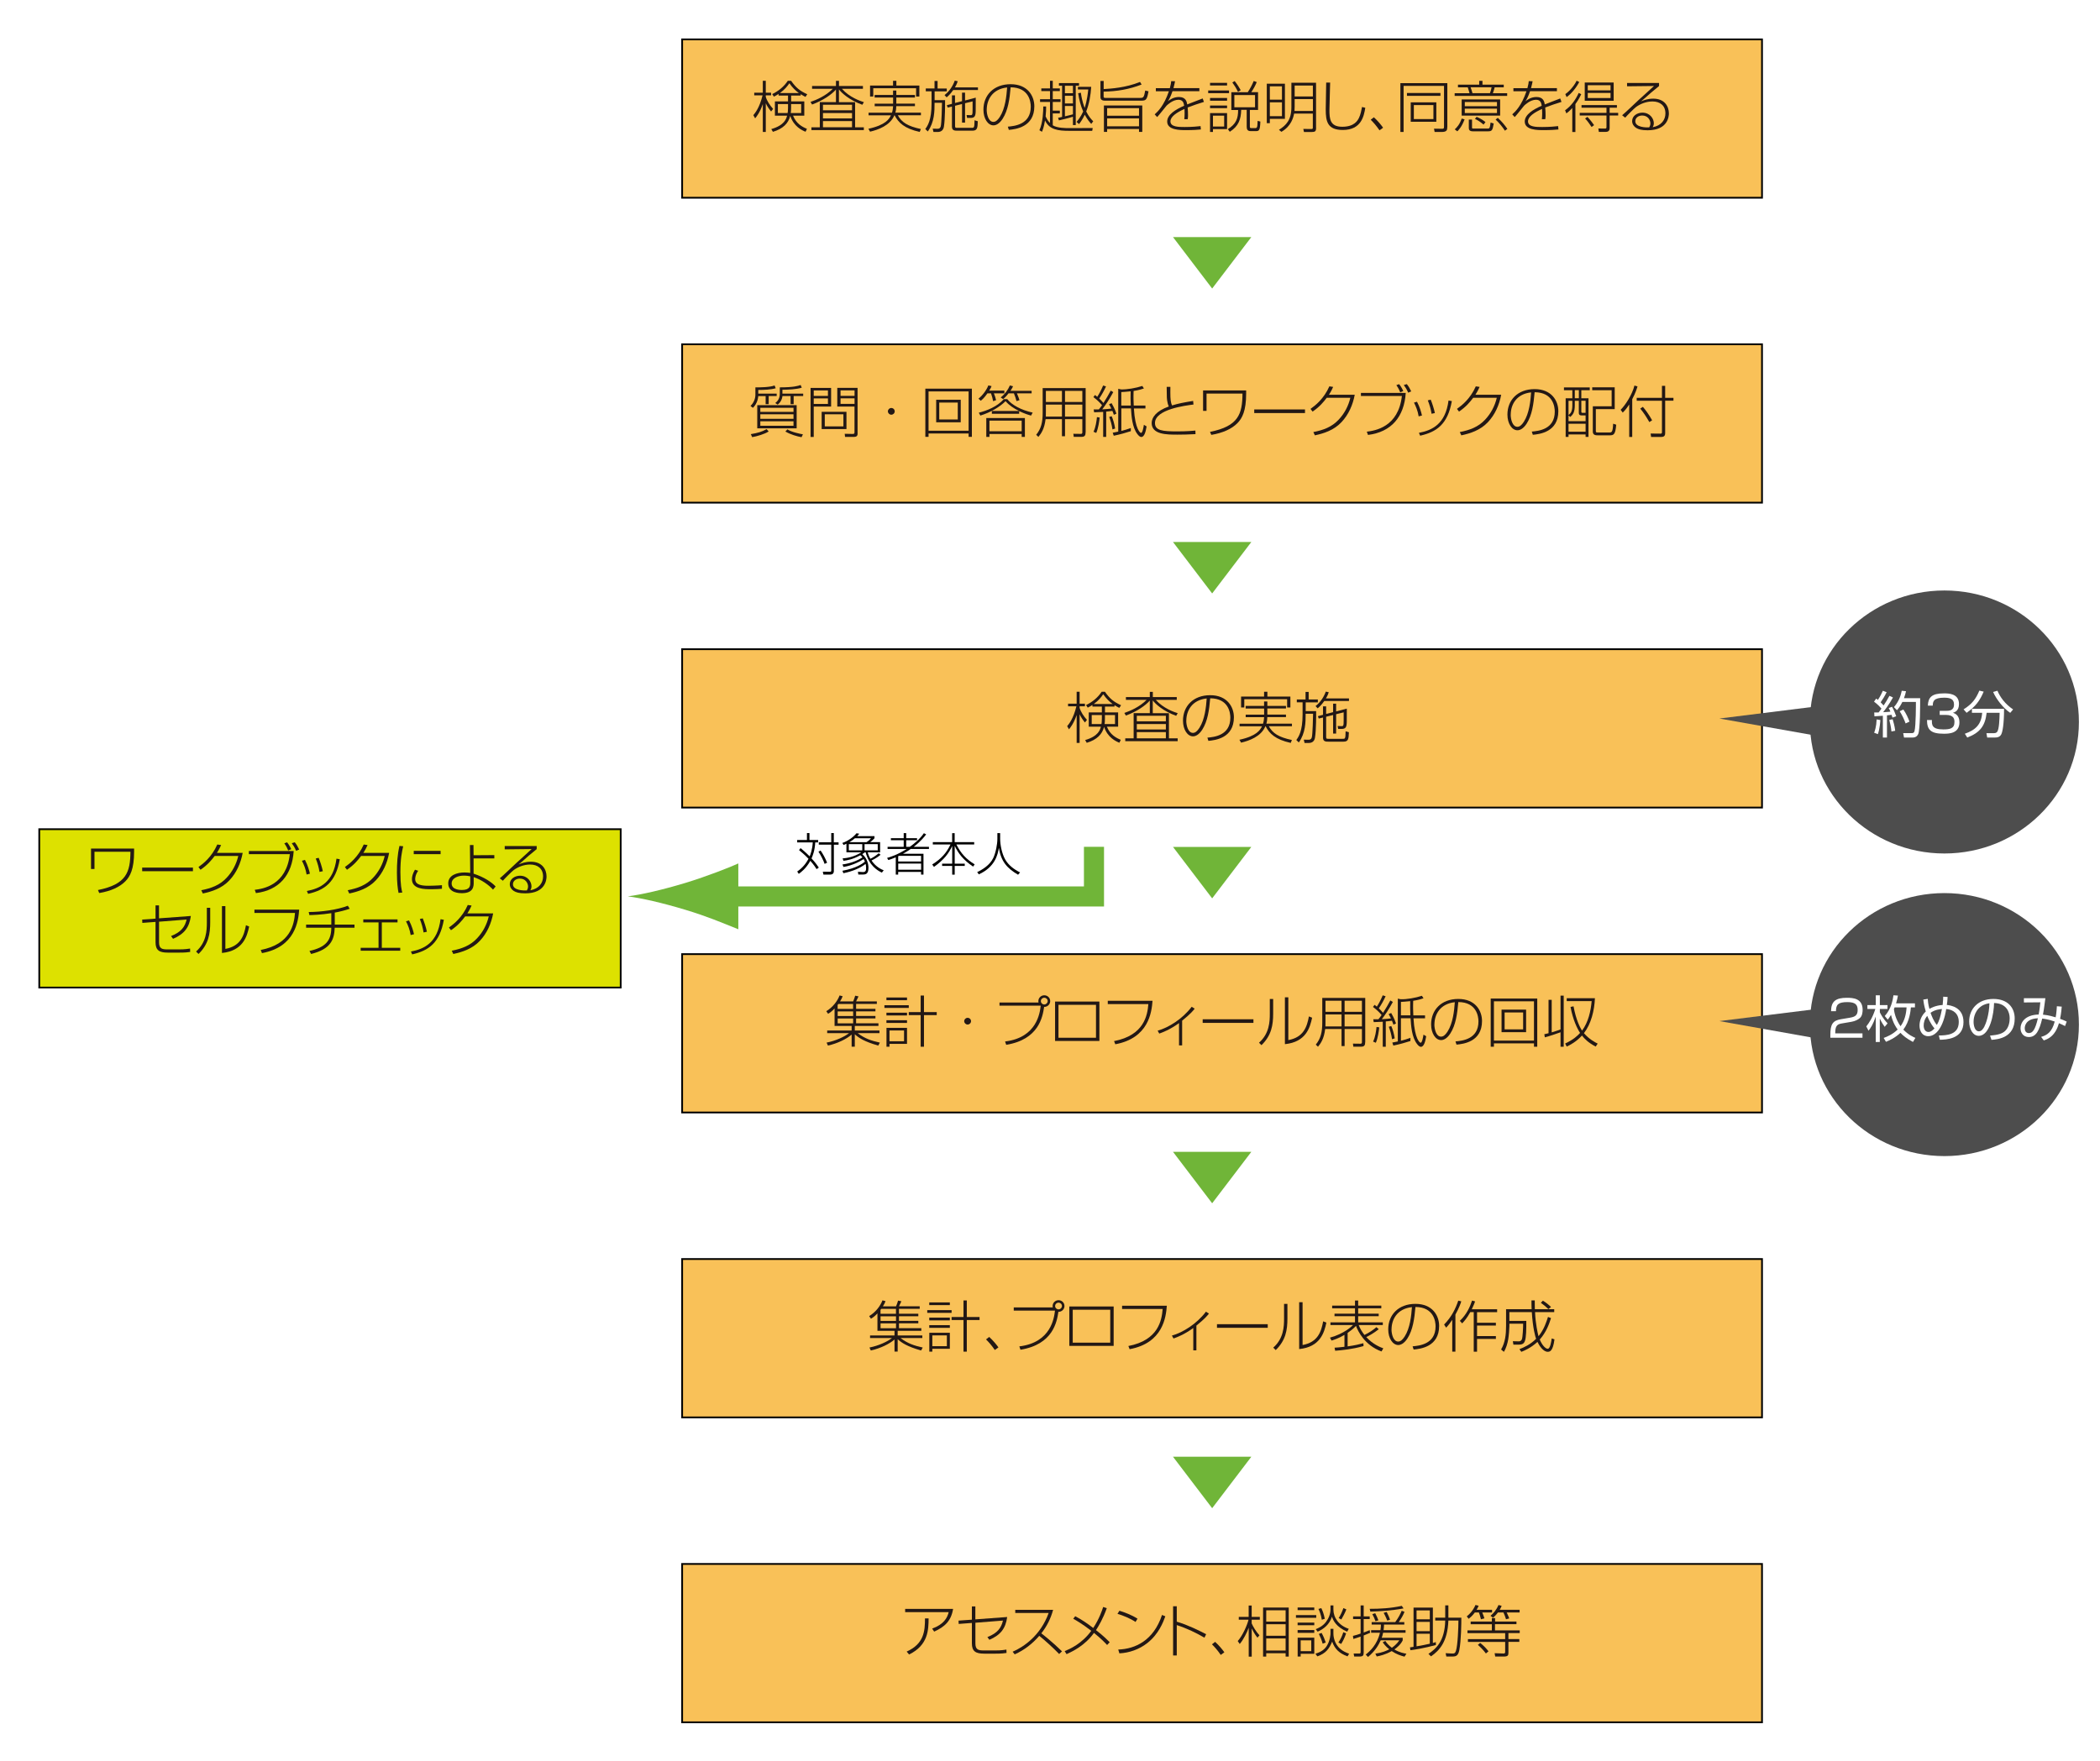 <?xml version="1.0" encoding="UTF-8"?>
<svg id="_レイヤー_1" data-name="レイヤー 1" xmlns="http://www.w3.org/2000/svg" width="147.56mm" height="123.79mm" xmlns:xlink="http://www.w3.org/1999/xlink" viewBox="0 0 418.28 350.89">
  <defs>
    <style>
      .cls-1 {
        fill: #fff;
      }

      .cls-2 {
        fill: #70b538;
      }

      .cls-3 {
        fill: #4d4d4d;
      }

      .cls-4 {
        filter: url(#drop-shadow-5);
      }

      .cls-4, .cls-5, .cls-6, .cls-7, .cls-8, .cls-9, .cls-10 {
        stroke: #000;
        stroke-width: .35px;
      }

      .cls-4, .cls-5, .cls-6, .cls-8, .cls-9, .cls-10 {
        fill: #f9c158;
      }

      .cls-5 {
        filter: url(#drop-shadow-3);
      }

      .cls-11 {
        fill: none;
        stroke: #70b538;
        stroke-width: 4px;
      }

      .cls-6 {
        filter: url(#drop-shadow-7);
      }

      .cls-7 {
        fill: #dde100;
        filter: url(#drop-shadow-4);
      }

      .cls-8 {
        filter: url(#drop-shadow-2);
      }

      .cls-12 {
        fill: #231815;
      }

      .cls-9 {
        filter: url(#drop-shadow-6);
      }

      .cls-10 {
        filter: url(#drop-shadow-1);
      }
    </style>
    <filter id="drop-shadow-1" filterUnits="userSpaceOnUse">
      <feOffset dx="1.98" dy="1.98"/>
      <feGaussianBlur result="blur" stdDeviation="1.7"/>
      <feFlood flood-color="#231815" flood-opacity=".75"/>
      <feComposite in2="blur" operator="in"/>
      <feComposite in="SourceGraphic"/>
    </filter>
    <filter id="drop-shadow-2" filterUnits="userSpaceOnUse">
      <feOffset dx="1.98" dy="1.98"/>
      <feGaussianBlur result="blur-2" stdDeviation="1.7"/>
      <feFlood flood-color="#231815" flood-opacity=".75"/>
      <feComposite in2="blur-2" operator="in"/>
      <feComposite in="SourceGraphic"/>
    </filter>
    <filter id="drop-shadow-3" filterUnits="userSpaceOnUse">
      <feOffset dx="1.98" dy="1.98"/>
      <feGaussianBlur result="blur-3" stdDeviation="1.7"/>
      <feFlood flood-color="#231815" flood-opacity=".75"/>
      <feComposite in2="blur-3" operator="in"/>
      <feComposite in="SourceGraphic"/>
    </filter>
    <filter id="drop-shadow-4" filterUnits="userSpaceOnUse">
      <feOffset dx="1.98" dy="1.98"/>
      <feGaussianBlur result="blur-4" stdDeviation="1.7"/>
      <feFlood flood-color="#231815" flood-opacity=".75"/>
      <feComposite in2="blur-4" operator="in"/>
      <feComposite in="SourceGraphic"/>
    </filter>
    <filter id="drop-shadow-5" filterUnits="userSpaceOnUse">
      <feOffset dx="1.98" dy="1.98"/>
      <feGaussianBlur result="blur-5" stdDeviation="1.7"/>
      <feFlood flood-color="#231815" flood-opacity=".75"/>
      <feComposite in2="blur-5" operator="in"/>
      <feComposite in="SourceGraphic"/>
    </filter>
    <filter id="drop-shadow-6" filterUnits="userSpaceOnUse">
      <feOffset dx="1.98" dy="1.98"/>
      <feGaussianBlur result="blur-6" stdDeviation="1.7"/>
      <feFlood flood-color="#231815" flood-opacity=".75"/>
      <feComposite in2="blur-6" operator="in"/>
      <feComposite in="SourceGraphic"/>
    </filter>
    <filter id="drop-shadow-7" filterUnits="userSpaceOnUse">
      <feOffset dx="1.98" dy="1.98"/>
      <feGaussianBlur result="blur-7" stdDeviation="1.7"/>
      <feFlood flood-color="#231815" flood-opacity=".75"/>
      <feComposite in2="blur-7" operator="in"/>
      <feComposite in="SourceGraphic"/>
    </filter>
  </defs>
  <rect class="cls-10" x="133.89" y="5.86" width="215.09" height="31.55"/>
  <g>
    <path class="cls-12" d="m153.59,22.21c-.4-.49-.75-.98-1.06-1.64v5.71h-.59v-5.56c-.6,1.72-1.25,2.51-1.53,2.85l-.36-.63c.34-.41,1.23-1.46,1.84-3.95h-1.66v-.53h1.71v-2.37h.59v2.37h1.06v.53h-1.06v.3c.24.82.8,1.67,1.46,2.4l-.4.52Zm6.85,4.03c-.73-.3-2.32-1.03-3.04-3.16-.36,1.46-1.4,2.56-3.45,3.18l-.32-.55c2.66-.76,3-2.1,3.14-2.67h-2.42v-2.84h2.61v-1.16h-1.88v-.33c-.38.26-.68.41-.93.54l-.34-.51c1.26-.6,2.35-1.5,3.11-2.65h.65c.97,1.36,1.71,2,3.22,2.68l-.35.53c-.22-.11-.48-.24-.96-.54v.28h-1.9v1.16h2.62v2.84h-2.24c.64,1.6,1.83,2.24,2.77,2.62l-.27.57Zm-3.48-5.51h-2.02v1.79h1.94c.03-.17.08-.51.08-1.06v-.73Zm2.15-2.2c-.66-.49-1.23-1.02-1.88-1.95-.41.61-.92,1.25-1.88,1.95h3.76Zm-1.54,2.88c0,.59-.03.89-.07,1.11h2.08v-1.79h-2.01v.68Z"/>
    <path class="cls-12" d="m170.32,20.34v5.02h1.74v.56h-10.44v-.56h1.67v-5.02h3.22v-2.51c-.84.98-2.56,2.18-4.76,2.99l-.31-.52c1.14-.4,2.98-1.15,4.44-2.61h-4.13v-.56h4.76v-1.03h.6v1.03h4.77v.56h-4.18c1.51,1.7,3.6,2.41,4.37,2.66l-.31.52c-2.63-.95-4.15-2.38-4.66-3.07v2.55h3.2Zm-.61.52h-5.79v1.11h5.79v-1.11Zm0,1.65h-5.79v1.08h5.79v-1.08Zm0,1.61h-5.79v1.23h5.79v-1.23Z"/>
    <path class="cls-12" d="m174.21,19.42v-.51h3.67v-.88h.65v.88h3.71v.51h-3.71v1.22h3.71v.5h-3.72c-.01.37-.02.72-.18,1.3h5.09v.52h-4.6c.76,1.41,1.97,2.18,4.59,2.74l-.23.58c-3.06-.68-4.23-1.84-5-3.31h-.05c-.86,2.06-3.26,2.89-4.84,3.26l-.33-.58c3.47-.75,4.16-1.98,4.49-2.68h-4.46v-.52h4.67c.15-.49.19-.9.22-1.3h-3.67v-.5h3.67v-1.22h-3.67Zm4.33-3.33v.95h4.58v2.18h-.65v-1.65h-8.53v1.65h-.64v-2.18h4.58v-.95h.66Z"/>
    <path class="cls-12" d="m186.14,17.63v-1.51h.61v1.51h1.83v.57h-2.42v1.75h2.08c0,.43.03,3.8-.24,5.33-.13.67-.56,1.01-1.24,1.01h-.83l-.15-.66.9.02c.38.01.57-.1.69-.45.17-.49.26-4.2.26-4.73h-1.48c0,1.7-.02,3.84-1.35,5.72l-.5-.49c.44-.61,1.25-1.7,1.25-5.11v-2.4h-1.15v-.57h1.73Zm1.99,1.31c1-.77,1.68-1.87,2.04-2.88l.59.12c-.11.34-.19.6-.56,1.23h4.59v.52h-4.92c-.63.9-1.12,1.29-1.32,1.46l-.42-.46Zm3.49,1.22v-1.7h.6v1.55l2.13-.56c0,.45,0,2.3-.01,2.68-.02,1.05-.24,1.36-1.04,1.36h-.68l-.1-.58.76.03c.4.02.44-.1.44-1.21v-1.54l-1.5.37v3.86h-.6v-3.7l-1.39.34v3.97c0,.42.07.43.41.43h2.87c.3,0,.44,0,.5-.23.07-.23.07-.33.1-1.27l.65.19c-.05,1.31-.07,1.88-1.08,1.88h-2.95c-.56,0-1.12,0-1.12-.81v-4l-.85.2-.17-.47,1.02-.27v-1.69h.61v1.52l1.39-.36Z"/>
    <path class="cls-12" d="m200.73,25.23c1.34-.12,4.58-.42,4.58-3.98,0-.93-.32-3.84-4.01-3.86-.2,2.38-.51,4.57-1.59,6.26-.71,1.1-1.42,1.32-1.83,1.32-1.1,0-2-1.32-2-3.13,0-2.86,2.02-5.07,5.42-5.07s4.72,2.36,4.72,4.39c0,4.17-3.72,4.58-5.08,4.71l-.2-.65Zm-4.2-3.38c0,.92.35,2.43,1.33,2.43.43,0,.84-.3,1.29-1,1.07-1.67,1.33-4.13,1.45-5.86-2.96.32-4.06,2.47-4.06,4.44Z"/>
    <path class="cls-12" d="m217.65,25.49l-.1.57h-4.54c-2.23,0-3.98-.2-4.86-2.06-.24,1.4-.49,1.96-.61,2.25l-.51-.31c.71-1.5.77-3.92.77-4.73h.57c0,.53-.01,1.15-.1,1.98.32.71.67,1.12.87,1.31v-4.19h-1.98v-.55h1.98v-1.62h-1.73v-.53h1.73v-1.52h.55v1.52h1.41v.53h-1.41v1.62h1.55v.55h-1.55v1.73h1.41v.55h-1.41v2.37c.91.57,2.66.56,3.27.56l4.71-.02Zm-6.9-2.04c.24-.03.42-.07.8-.16v-6.22h-.63v-.52h4v.52h-.65v7.84h-.56v-1.66c-.86.28-2.21.59-2.79.73l-.17-.54Zm2.96-6.37h-1.6v1.49h1.6v-1.49Zm0,2h-1.6v1.53h1.6v-1.53Zm-1.6,4.09c.81-.19,1.35-.32,1.6-.4v-1.66h-1.6v2.06Zm5.24,1.5c-.28-.31-.71-.76-1.29-1.82-.41.86-.79,1.43-1.14,1.87l-.49-.44c.3-.36.82-.98,1.32-2.07-.5-1.12-.82-2.41-1-3.64l.54-.1c.09.65.25,1.67.75,3.03.09-.28.49-1.44.72-3.68h-2.06v-.53h2.65c-.11,1.68-.39,3.35-1,4.92.53,1.06,1.09,1.64,1.4,1.95l-.4.53Z"/>
    <path class="cls-12" d="m227.38,16.84c-2.47.95-4.89,1.37-7.56,1.41v.96c0,.19.03.29.33.29h6.84c.74,0,.85,0,1.12-1.47l.65.16c-.3,1.69-.51,1.86-1.42,1.86h-7.3c-.84,0-.85-.53-.85-.78v-3.15h.64v1.62c1.5-.09,4.37-.26,7.24-1.42l.32.52Zm.14,4.17v5.26h-.65v-.57h-6.35v.57h-.64v-5.26h7.64Zm-.65.54h-6.35v1.5h6.35v-1.5Zm0,2.04h-6.35v1.57h6.35v-1.57Z"/>
    <path class="cls-12" d="m234.05,16.17c-.07.36-.13.67-.32,1.38h5.16v.62h-5.35c-.44,1.29-.76,1.76-.93,2,.35-.27,1.1-.85,2.21-.85,1.41,0,1.57.98,1.65,1.48,1.75-.68,1.95-.76,3.08-1.19l.25.69c-1.09.34-2.24.71-3.24,1.11.05.49.07,1.15.07,1.57,0,.16,0,.44-.06.76h-.68c.03-.33.06-.58.06-1.13,0-.08,0-.49-.02-.91-1.48.66-2.8,1.5-2.8,2.47,0,1.13,1.63,1.13,2.82,1.13,1.58,0,2.66-.12,3.18-.18l.06.67c-.6.06-1.53.13-2.94.13-1.23,0-3.77,0-3.77-1.71,0-1.39,1.7-2.42,3.38-3.15-.09-.51-.21-1.19-1.14-1.19-1.16,0-2.23,1.05-2.37,1.18-.15.17-1.54,1.94-1.87,2.27l-.49-.54c.6-.54,1.83-1.67,2.83-4.6h-2.6v-.62h2.79c.19-.7.24-1.07.27-1.4l.76.02Z"/>
    <path class="cls-12" d="m244.8,18.02v.53h-4.15v-.53h4.15Zm-.39-1.52v.53h-3.39v-.53h3.39Zm0,3.01v.55h-3.39v-.55h3.39Zm0,1.51v.53h-3.39v-.53h3.39Zm0,1.51v3.19h-2.81v.56h-.58v-3.75h3.39Zm-.58.51h-2.23v2.16h2.23v-2.16Zm3.39-1.13c-.05,1.81-.47,3.19-2.27,4.34l-.38-.52c1.65-1.06,2.04-2.11,2.04-3.82h-1.35v-3.54h3.27c.51-.77.83-1.4,1.19-2.24l.6.22c-.31.75-.63,1.33-1.09,2.01h1.35v3.54h-1.63v3.31c0,.31.07.31.43.31h.52c.47,0,.56,0,.59-1.44l.55.13c-.06,1.78-.25,1.91-.91,1.91h-1.01c-.71,0-.8-.42-.8-.95v-3.29h-1.12Zm-1.29-5.76c.56.71.91,1.31,1.2,1.81l-.55.33c-.4-.82-.75-1.36-1.12-1.86l.47-.29Zm4.05,2.78h-4.12v2.44h4.12v-2.44Z"/>
    <path class="cls-12" d="m255.92,23.68h-2.99v.85h-.61v-7.86h3.61v7.02Zm-.58-6.48h-2.41v2.65h2.41v-2.65Zm0,3.19h-2.41v2.75h2.41v-2.75Zm6.8,5.02c0,.75-.16.89-.96.89h-1.45l-.14-.62,1.57.02c.12,0,.33,0,.33-.21v-2.86h-3.73c-.14.72-.54,2.48-2.53,3.63l-.49-.4c1.47-.93,2.48-1.97,2.48-4.55v-4.83h4.91v8.93Zm-.64-5.67h-3.63v1.49c0,.32,0,.33-.03.87h3.67v-2.36Zm0-2.7h-3.63v2.17h3.63v-2.17Z"/>
    <path class="cls-12" d="m264.94,16.44c-.01.86-.14,4.68-.14,5.46,0,1.74.09,3.35,2.55,3.35s3.08-1.29,3.32-1.75c.33-.63.52-1.68.62-2.19l.65.16c-.27,1.6-.75,4.42-4.48,4.42-3.06,0-3.4-1.69-3.4-4.1,0-.85.08-4.58.09-5.34h.8Z"/>
    <path class="cls-12" d="m274.77,25.96c-.67-.97-1.14-1.49-1.75-2.11l.63-.49c.76.69,1.43,1.5,1.84,2.08l-.72.52Z"/>
    <path class="cls-12" d="m288.27,25.31c0,.6-.09.98-1.13.98h-1.39l-.12-.66,1.53.02c.34,0,.46.01.46-.43v-8.12h-8.05v9.19h-.64v-9.73h9.35v8.75Zm-1.36-6.79v.57h-6.67v-.57h6.67Zm-.82,1.86v3.88h-5.1v-3.88h5.1Zm-.58.55h-3.9v2.79h3.9v-2.79Z"/>
    <path class="cls-12" d="m300.19,19.1h-10.45v-.53h2.96c-.05-.18-.13-.52-.35-1.18h-1.95v-.53h4.23v-.76h.65v.76h4.24v.53h-1.81c-.1.42-.21.73-.36,1.18h2.85v.53Zm-10.43,6.67c.46-.42.99-1.01,1.38-2.15l.58.15c-.56,1.49-1.17,2.12-1.45,2.39l-.51-.39Zm9.04-2.74h-7.66v-3.23h7.66v3.23Zm-.63-2.71h-6.41v.83h6.41v-.83Zm0,1.33h-6.41v.86h6.41v-.86Zm-4.97,2.17v1.51c0,.22,0,.28.26.28h2.83c.36,0,.46,0,.61-1.2l.62.19c-.23,1.3-.3,1.56-1.14,1.56h-3.02c-.8,0-.8-.47-.8-.75v-1.59h.63Zm3.57-5.26c.16-.43.24-.75.33-1.18h-4.19c.15.38.23.65.38,1.18h3.48Zm-1.27,6.26c-.77-.66-1.32-.95-1.72-1.13l.34-.42c.93.41,1.43.78,1.76,1.05l-.39.51Zm4.26,1.22c-.59-.88-1.12-1.52-1.86-2.22l.43-.35c.83.76,1.38,1.45,1.91,2.2l-.49.37Z"/>
    <path class="cls-12" d="m305.27,16.17c-.07.36-.12.67-.32,1.38h5.16v.62h-5.35c-.44,1.29-.76,1.76-.93,2,.35-.27,1.1-.85,2.21-.85,1.41,0,1.57.98,1.65,1.48,1.75-.68,1.95-.76,3.08-1.19l.25.69c-1.09.34-2.24.71-3.24,1.11.05.49.07,1.15.07,1.57,0,.16,0,.44-.06.76h-.68c.03-.33.06-.58.06-1.13,0-.08,0-.49-.02-.91-1.48.66-2.8,1.5-2.8,2.47,0,1.13,1.63,1.13,2.82,1.13,1.58,0,2.66-.12,3.18-.18l.06.67c-.6.06-1.53.13-2.94.13-1.23,0-3.77,0-3.77-1.71,0-1.39,1.7-2.42,3.38-3.15-.09-.51-.21-1.19-1.14-1.19-1.16,0-2.23,1.05-2.37,1.18-.15.17-1.54,1.94-1.87,2.27l-.49-.54c.6-.54,1.83-1.67,2.83-4.6h-2.6v-.62h2.79c.19-.7.24-1.07.27-1.4l.76.02Z"/>
    <path class="cls-12" d="m311.74,21.96c1.23-.87,2.09-2.1,2.71-3.45l.5.26c-.47.99-.87,1.56-1.16,1.96v5.57h-.62v-4.79c-.61.67-.96.91-1.18,1.08l-.25-.62Zm2.82-5.63c-.64,1.19-1.55,2.32-2.52,3.01l-.26-.6c1.07-.73,1.97-2.01,2.25-2.67l.52.26Zm7.48,5.12h-1.43v1.03h1.7v.52h-1.7v2.45c0,.28-.02.82-.76.82h-1.39l-.1-.68,1.31.02c.19,0,.31-.02.31-.3v-2.31h-5.33v-.52h5.33v-1.03h-4.97v-.52h7.05v.52Zm-.63-1.38h-5.76v-3.63h5.76v3.63Zm-5.23,3.21c.66.68,1.17,1.42,1.33,1.65l-.5.36c-.3-.46-.89-1.3-1.29-1.68l.46-.32Zm4.61-6.31h-4.54v1.03h4.54v-1.03Zm0,1.54h-4.54v1.02h4.54v-1.02Z"/>
    <path class="cls-12" d="m330.45,16.54v.6c-.35.29-1.1.89-1.55,1.28-1.42,1.26-1.58,1.4-2.04,1.77.59-.24,1.34-.54,2.45-.54,2.21,0,3.1,1.51,3.1,2.94,0,.53-.14,3.36-4.23,3.36-1.25,0-1.82-.19-2.29-.47-.43-.27-.8-.75-.8-1.36,0-1.07,1.04-1.68,2.04-1.68,1.53,0,2.28,1.21,2.28,2.1,0,.36-.1.57-.22.8,1.74-.32,2.53-1.49,2.53-2.75,0-1.58-1.09-2.38-2.58-2.38-1.27,0-2.5.52-3.29,1.12-.38.29-1.71,1.61-2.14,2.11l-.61-.48c.55-.44,2.81-2.6,3.28-3.04.48-.44,2.64-2.38,3.06-2.79l-5.36.06v-.66h6.39Zm-1.72,8.05c0-.69-.52-1.58-1.63-1.58-.75,0-1.38.45-1.38,1.13,0,1.23,2.12,1.27,2.77,1.23.11-.2.24-.41.24-.79Z"/>
  </g>
  <path class="cls-2" d="m233.63,47.23h15.61l-7.8,10.25-7.8-10.25Z"/>
  <rect class="cls-8" x="133.89" y="66.61" width="215.09" height="31.55"/>
  <g>
    <path class="cls-12" d="m152.5,80.53v-1.62h-1.47c-.05.85-.47,1.79-1.07,2.34l-.48-.38c.54-.49.98-1.33.98-2.23v-1.47c1.01.01,2.91-.02,3.82-.38l.23.56c-.98.28-2.4.34-3.48.34v.73h3.67v.48h-1.59v1.62h-.6Zm-2.95,5.96c1.38-.24,2.12-.43,3.15-1l.4.47c-.82.53-2.31.96-3.28,1.13l-.27-.6Zm9.13-1.15h-7.85v-4.62h7.85v4.62Zm-.63-4.1h-6.61v.82h6.61v-.82Zm0,1.3h-6.61v.9h6.61v-.9Zm0,1.39h-6.61v.89h6.61v-.89Zm-2.2-5.51h4.13v.48h-1.9v1.62h-.61v-1.62h-1.62c-.08.71-.46,1.35-.96,1.71l-.47-.32c.32-.26.9-.75.9-1.85v-1.27c2.83,0,3.64-.29,4.15-.47l.23.53c-.97.34-2.8.41-3.86.42v.76Zm.98,7.11c.74.53,2.55.91,3.1,1l-.28.57c-.92-.17-2.13-.51-3.22-1.13l.41-.43Z"/>
    <path class="cls-12" d="m165.54,77.28v3.72h-3.46v6.05h-.63v-9.77h4.09Zm-.63.5h-2.83v1.1h2.83v-1.1Zm0,1.59h-2.83v1.1h2.83v-1.1Zm3.69,6.11h-4.94v-3.44h4.94v3.44Zm-.61-2.94h-3.71v2.41h3.71v-2.41Zm2.83,3.71c0,.37,0,.79-.72.79h-1.78l-.07-.62,1.55.03c.39.01.4-.11.4-.39v-5.07h-3.43v-3.72h4.04v8.98Zm-.61-8.48h-2.79v1.1h2.79v-1.1Zm0,1.59h-2.79v1.1h2.79v-1.1Z"/>
    <path class="cls-12" d="m178.21,81.95c0,.37-.31.67-.68.67s-.68-.31-.68-.67.3-.67.68-.67.68.3.68.67Z"/>
    <path class="cls-12" d="m192.93,87.03v-.67h-7.98v.67h-.64v-9.6h9.27v9.6h-.65Zm-7.98-9.05v7.83h7.98v-7.83h-7.98Zm6.41,1.66v4.49h-4.89v-4.49h4.89Zm-4.28.56v3.37h3.69v-3.37h-3.69Z"/>
    <path class="cls-12" d="m200.05,77.83v.53h-2.09c.24.63.32.82.44,1.37l-.59.19c-.12-.62-.19-.86-.42-1.56h-.71c-.64.92-1.1,1.3-1.33,1.48l-.46-.42c.79-.6,1.63-1.74,1.97-2.64l.64.14c-.09.23-.19.48-.47.9h3.02Zm-5.09,4.39c1.53-.39,3.69-1.19,4.97-2.71h.69c.91,1.18,2.82,2.2,5.07,2.69l-.33.6c-.42-.12-1.18-.34-2.36-.9v.53h-5.44v-.55h5.43c-1.04-.51-1.98-1.12-2.7-1.96-1.06,1.07-2.93,2.24-5.02,2.87l-.32-.58Zm9.19,4.82h-.65v-.58h-6.42v.58h-.63v-3.76h7.69v3.76Zm-.65-3.24h-6.42v2.11h6.42v-2.11Zm1.98-5.95v.51h-2.93c.33.76.43,1.1.51,1.36l-.59.19c-.12-.52-.32-1.03-.52-1.55h-1.07c-.48.63-.77.89-1.07,1.15l-.49-.33c.84-.66,1.45-1.5,1.83-2.39l.63.16c-.08.19-.16.37-.51.91h4.21Z"/>
    <path class="cls-12" d="m216.23,86.12c0,.6-.16.91-.79.91h-1.57l-.08-.61,1.54.02c.25,0,.25-.23.25-.33v-2.6h-3.45v3.4h-.61v-3.4h-3.26c-.23,1.9-.85,2.84-1.43,3.53l-.44-.42c.98-1.21,1.29-2.47,1.29-4.37v-4.93h8.56v8.81Zm-7.91-3.99c0,.34,0,.57-.01.86h3.21v-2.38h-3.2v1.52Zm3.2-4.26h-3.2v2.21h3.2v-2.21Zm4.06,0h-3.45v2.21h3.45v-2.21Zm0,2.74h-3.45v2.38h3.45v-2.38Z"/>
    <path class="cls-12" d="m221.74,78.12c-.76,1.41-1.55,2.59-2.2,3.44.86-.06,1.13-.08,1.82-.16-.16-.33-.31-.6-.46-.87l.51-.21c.11.2.63,1.08.96,2.09l-.51.23c-.14-.4-.2-.57-.3-.78-.24.03-.55.08-1.23.14v5.04h-.6v-4.98c-1.06.06-1.41.07-1.8.08l-.09-.57c.48.01.72.01,1.02,0,.39-.47.54-.69.64-.85-.39-.46-.91-1.01-1.72-1.61l.33-.42c.25.19.33.26.44.36.41-.6.87-1.51,1.17-2.25l.58.18c-.4.86-.79,1.58-1.35,2.41.41.39.65.67.84.9.52-.8.99-1.62,1.45-2.47l.49.29Zm-3.93,7.89c.44-.92.6-2.12.68-2.91l.54.08c-.06.66-.27,2.16-.68,3.07l-.54-.23Zm3.77-.47c-.17-1.09-.36-1.69-.65-2.48l.5-.14c.27.61.56,1.57.68,2.45l-.53.18Zm6.26-8.15c-.36.12-.92.32-2.05.5-.01.21-.02.56-.02,1.06,0,.11,0,.85.05,1.85h2.33v.58h-2.3c.25,4.21,1.27,4.87,1.43,4.87.3,0,.5-1.21.56-1.62l.54.32c-.15.93-.41,2.11-1.06,2.11-.27,0-.54-.28-.75-.55-1.07-1.35-1.21-3.68-1.3-5.14h-1.92v4.48c.73-.18,1.15-.32,1.89-.58v.63c-.89.3-2.27.68-3.4.91l-.21-.6c.38-.08.59-.11,1.1-.22v-8.53l.58.12c1.15.04,2.96-.27,4.22-.69l.31.49Zm-4.5,3.4h1.89c-.06-.93-.05-1.94-.03-2.83-.97.11-1.53.13-1.86.15v2.68Z"/>
    <path class="cls-12" d="m233.12,77.07c0,.27-.01.58-.01,1.05,0,1.46.08,2.1.34,2.65,1.26-.39,2.38-.6,4.2-.9l.07.72c-1.59.2-7.67.96-7.67,3.68,0,1.52,1.51,1.67,4.44,1.67,1.88,0,3.08-.11,3.61-.16l.02.71c-1.58.08-2.64.1-3.63.1-2.08,0-5.1-.01-5.1-2.31,0-1.09.86-2.39,3.41-3.3-.36-.78-.39-1.77-.39-1.96-.01-.65-.03-1.71-.03-1.95h.74Z"/>
    <path class="cls-12" d="m248.21,77.78v.63c0,3.47-.8,4.93-1.73,5.88-1.14,1.16-2.9,1.96-5.21,2.35l-.26-.6c5.67-1.13,6.44-3.55,6.47-7.63h-7.16v3.44h-.69v-4.07h8.59Z"/>
    <path class="cls-12" d="m259.93,81.57v.72h-10.11v-.72h10.11Z"/>
    <path class="cls-12" d="m269.84,78.64c-.38,2.02-1.22,3.96-2.65,5.47-1.5,1.6-3.5,2.24-5.29,2.62l-.31-.65c1.97-.39,3.67-.99,5.05-2.48,1.15-1.22,1.94-2.73,2.32-4.35h-4.7c-.66.86-1.39,1.77-2.82,2.75l-.41-.54c.94-.67,2.65-1.99,3.75-4.49l.76.11c-.18.39-.35.79-.84,1.56h5.15Z"/>
    <path class="cls-12" d="m280,78.27c-.31,4.77-2.87,7.8-7.52,8.38l-.24-.65c1.63-.2,6.29-.9,6.99-7.11h-8.16v-.62h8.94Zm-1.1-.12c-.1-.26-.35-.82-.77-1.42l.55-.2c.47.58.74,1.18.83,1.37l-.6.26Zm1.58.07c-.28-.67-.61-1.17-.87-1.51l.6-.19c.33.41.6.86.88,1.45l-.61.26Z"/>
    <path class="cls-12" d="m282.57,82.95c-.18-1.12-.54-1.96-.93-2.74l.6-.18c.58,1.1.87,2.2.99,2.75l-.66.17Zm.05,3.28c2.65-.5,5.29-1.74,5.9-6.44l.66.12c-.83,4.65-3.05,6.15-6.31,6.89l-.25-.57Zm2.52-3.8c-.14-.88-.4-1.81-.75-2.67l.58-.14c.27.63.68,1.88.83,2.67l-.66.14Z"/>
    <path class="cls-12" d="m299.01,78.64c-.38,2.02-1.22,3.96-2.65,5.47-1.5,1.6-3.5,2.24-5.29,2.62l-.31-.65c1.97-.39,3.67-.99,5.05-2.48,1.15-1.22,1.94-2.73,2.32-4.35h-4.7c-.66.86-1.39,1.77-2.82,2.75l-.41-.54c.94-.67,2.65-1.99,3.75-4.49l.76.11c-.18.39-.35.79-.84,1.56h5.15Z"/>
    <path class="cls-12" d="m305.1,85.98c1.34-.12,4.58-.42,4.58-3.98,0-.93-.32-3.84-4.01-3.86-.21,2.38-.51,4.57-1.59,6.26-.71,1.1-1.42,1.32-1.83,1.32-1.1,0-2-1.32-2-3.13,0-2.86,2.01-5.07,5.42-5.07s4.72,2.36,4.72,4.39c0,4.17-3.72,4.58-5.08,4.71l-.21-.65Zm-4.2-3.38c0,.92.35,2.43,1.33,2.43.43,0,.84-.3,1.29-1,1.07-1.67,1.33-4.13,1.45-5.86-2.96.32-4.06,2.47-4.06,4.44Z"/>
    <path class="cls-12" d="m316.65,77.18v.56h-1.68v1.61h1.43v7.69h-.58v-.49h-3.4v.49h-.57v-7.69h1.33v-1.61h-1.67v-.56h5.14Zm-2.17,2.67h-.81v.86c0,1.37-.32,1.85-.91,2.36l-.34-.31v1.15h3.4v-1.15h-.79c-.56,0-.56-.34-.56-.57v-2.34Zm-1.3,0h-.76v2.84c.44-.36.76-.69.76-1.96v-.88Zm2.64,4.57h-3.4v1.59h3.4v-1.59Zm-1.34-6.69h-.81v1.61h.81v-1.61Zm1.34,2.11h-.85v2.12c0,.28.08.29.35.29h.5v-2.41Zm5.79,1.67h-3.75v4.34c0,.3.05.31.47.31h2.19c.5,0,.71-.01.79-1.75l.61.2c-.16,2-.51,2.12-1.35,2.12h-2.22c-.47,0-1.09,0-1.09-.75v-5.04h3.75v-3.2h-3.87v-.58h4.48v4.34Z"/>
    <path class="cls-12" d="m325.13,87.05h-.62v-6.47c-.61.96-1.07,1.4-1.29,1.62l-.42-.56c.96-.93,2.33-3.09,2.75-4.83l.61.17c-.14.46-.39,1.31-1.05,2.55v7.52Zm6.54-10.18v2.39h1.65v.57h-1.65v6.4c0,.33-.02.82-.76.82h-2.04l-.1-.68,1.95.02c.18,0,.31,0,.31-.3v-6.26h-5.03v-.57h5.03v-2.39h.65Zm-4.44,4.18c.51.6,1.17,1.47,1.84,2.68l-.55.36c-.74-1.26-1-1.67-1.81-2.69l.51-.34Z"/>
  </g>
  <path class="cls-2" d="m233.63,107.98h15.61l-7.8,10.25-7.8-10.25Z"/>
  <rect class="cls-5" x="133.89" y="127.36" width="215.09" height="31.55"/>
  <g>
    <path class="cls-12" d="m216.1,143.94c-.4-.49-.75-.98-1.06-1.64v5.71h-.59v-5.56c-.6,1.72-1.25,2.51-1.53,2.85l-.36-.63c.34-.41,1.23-1.46,1.84-3.95h-1.66v-.53h1.71v-2.37h.59v2.37h1.06v.53h-1.06v.3c.24.82.8,1.67,1.46,2.4l-.4.52Zm6.85,4.03c-.73-.3-2.32-1.03-3.04-3.16-.36,1.46-1.4,2.56-3.45,3.18l-.32-.55c2.66-.76,3-2.1,3.14-2.67h-2.42v-2.84h2.61v-1.16h-1.88v-.33c-.38.26-.68.41-.93.54l-.34-.51c1.26-.6,2.35-1.5,3.11-2.65h.65c.97,1.36,1.71,2,3.22,2.68l-.35.53c-.22-.11-.48-.24-.96-.54v.28h-1.9v1.16h2.62v2.84h-2.24c.64,1.6,1.83,2.24,2.77,2.62l-.27.57Zm-3.48-5.51h-2.02v1.79h1.94c.03-.17.08-.51.08-1.06v-.73Zm2.15-2.2c-.66-.49-1.23-1.02-1.88-1.95-.41.61-.92,1.25-1.88,1.95h3.76Zm-1.54,2.88c0,.59-.03.89-.07,1.11h2.08v-1.79h-2.01v.68Z"/>
    <path class="cls-12" d="m232.83,142.08v5.02h1.74v.56h-10.44v-.56h1.67v-5.02h3.22v-2.51c-.84.98-2.56,2.18-4.76,2.99l-.31-.52c1.14-.4,2.98-1.15,4.44-2.61h-4.13v-.56h4.76v-1.03h.6v1.03h4.77v.56h-4.18c1.51,1.7,3.6,2.41,4.37,2.66l-.31.52c-2.63-.95-4.15-2.38-4.66-3.07v2.55h3.2Zm-.61.52h-5.79v1.11h5.79v-1.11Zm0,1.65h-5.79v1.08h5.79v-1.08Zm0,1.61h-5.79v1.23h5.79v-1.23Z"/>
    <path class="cls-12" d="m240.48,146.96c1.34-.12,4.58-.42,4.58-3.98,0-.93-.32-3.84-4.01-3.86-.2,2.38-.51,4.57-1.59,6.26-.71,1.1-1.42,1.32-1.83,1.32-1.1,0-2-1.32-2-3.13,0-2.86,2.02-5.07,5.42-5.07s4.72,2.36,4.72,4.39c0,4.17-3.72,4.58-5.08,4.71l-.2-.65Zm-4.2-3.38c0,.92.35,2.43,1.33,2.43.43,0,.84-.3,1.29-1,1.07-1.67,1.33-4.13,1.45-5.86-2.96.32-4.06,2.47-4.06,4.44Z"/>
    <path class="cls-12" d="m248.11,141.15v-.51h3.67v-.88h.65v.88h3.71v.51h-3.71v1.22h3.71v.5h-3.72c-.01.37-.02.72-.18,1.3h5.09v.52h-4.6c.76,1.41,1.97,2.18,4.59,2.74l-.23.58c-3.06-.68-4.23-1.84-5-3.31h-.05c-.86,2.06-3.26,2.89-4.84,3.26l-.33-.58c3.47-.75,4.16-1.98,4.49-2.68h-4.46v-.52h4.67c.15-.49.19-.9.22-1.3h-3.67v-.5h3.67v-1.22h-3.67Zm4.33-3.33v.95h4.58v2.18h-.65v-1.65h-8.53v1.65h-.64v-2.18h4.58v-.95h.66Z"/>
    <path class="cls-12" d="m260.04,139.36v-1.51h.62v1.51h1.83v.57h-2.42v1.75h2.08c0,.43.03,3.8-.24,5.33-.12.67-.56,1.01-1.24,1.01h-.83l-.15-.66.9.02c.38.01.57-.1.69-.45.17-.49.26-4.2.26-4.73h-1.48c0,1.7-.02,3.84-1.36,5.72l-.5-.49c.44-.61,1.25-1.7,1.25-5.11v-2.4h-1.15v-.57h1.73Zm1.99,1.31c1-.77,1.68-1.87,2.04-2.88l.59.12c-.11.34-.19.6-.56,1.23h4.59v.52h-4.92c-.63.9-1.12,1.29-1.32,1.46l-.42-.46Zm3.5,1.22v-1.7h.6v1.55l2.13-.56c0,.45,0,2.3-.01,2.68-.02,1.05-.24,1.36-1.04,1.36h-.68l-.1-.58.76.03c.4.02.44-.1.44-1.21v-1.54l-1.5.37v3.86h-.6v-3.7l-1.39.34v3.97c0,.42.07.43.41.43h2.87c.3,0,.44,0,.5-.23.07-.23.07-.33.1-1.27l.65.19c-.05,1.31-.07,1.88-1.08,1.88h-2.95c-.56,0-1.12,0-1.12-.81v-4l-.85.2-.17-.47,1.02-.27v-1.69h.62v1.52l1.39-.36Z"/>
  </g>
  <rect class="cls-7" x="5.84" y="163.22" width="115.81" height="31.55"/>
  <g>
    <path class="cls-12" d="m26.71,169.06v.63c0,3.47-.8,4.93-1.73,5.88-1.14,1.16-2.9,1.96-5.21,2.35l-.26-.6c5.67-1.13,6.44-3.55,6.47-7.63h-7.16v3.44h-.69v-4.07h8.59Z"/>
    <path class="cls-12" d="m38.43,172.85v.72h-10.11v-.72h10.11Z"/>
    <path class="cls-12" d="m48.34,169.92c-.38,2.02-1.22,3.96-2.65,5.47-1.5,1.6-3.49,2.24-5.29,2.62l-.31-.65c1.97-.39,3.67-.99,5.05-2.48,1.15-1.22,1.94-2.73,2.32-4.35h-4.7c-.66.86-1.39,1.77-2.82,2.75l-.41-.54c.94-.67,2.65-1.99,3.75-4.49l.76.11c-.18.39-.35.79-.84,1.56h5.15Z"/>
    <path class="cls-12" d="m58.5,169.55c-.31,4.77-2.87,7.8-7.52,8.38l-.24-.65c1.63-.2,6.29-.9,6.99-7.11h-8.16v-.62h8.94Zm-1.1-.12c-.1-.26-.35-.82-.77-1.42l.55-.2c.47.58.74,1.18.83,1.37l-.6.26Zm1.58.07c-.28-.67-.61-1.17-.87-1.51l.6-.19c.33.41.6.86.88,1.45l-.61.26Z"/>
    <path class="cls-12" d="m61.07,174.23c-.18-1.12-.54-1.96-.93-2.74l.6-.18c.58,1.1.87,2.2.99,2.75l-.66.17Zm.05,3.28c2.65-.5,5.29-1.74,5.9-6.44l.66.12c-.83,4.65-3.05,6.15-6.31,6.89l-.25-.57Zm2.52-3.8c-.14-.88-.4-1.81-.75-2.67l.58-.14c.27.63.68,1.88.83,2.67l-.66.14Z"/>
    <path class="cls-12" d="m77.51,169.92c-.38,2.02-1.22,3.96-2.65,5.47-1.5,1.6-3.49,2.24-5.29,2.62l-.31-.65c1.97-.39,3.67-.99,5.05-2.48,1.15-1.22,1.94-2.73,2.32-4.35h-4.7c-.66.86-1.39,1.77-2.82,2.75l-.41-.54c.94-.67,2.65-1.99,3.75-4.49l.76.11c-.18.39-.35.79-.84,1.56h5.15Z"/>
    <path class="cls-12" d="m80.31,168.6c-.26,1.09-.56,2.51-.56,5.16s.25,3.54.38,4.06l-.75.07c-.15-.79-.32-1.97-.32-4.04,0-1.79.09-3.58.51-5.32l.74.07Zm2.98,4.88c-.59.83-.59,1.54-.59,1.67,0,1.21,1.45,1.32,2.71,1.32.17,0,1.82-.03,2.62-.12v.72c-.65.04-1.2.09-2.05.09-1.45,0-3.93,0-3.93-2.01,0-.49.14-1.09.6-1.88l.64.21Zm4.47-3.96v.65h-5.35v-.65h5.35Z"/>
    <path class="cls-12" d="m98.46,171.02h-4.13v3.04c2.07.67,3.62,1.71,4.39,2.55l-.52.63c-.83-.93-2.3-1.98-3.85-2.49v1c.02.81-.03,2.2-2.36,2.2-.36,0-2.71,0-2.71-1.96,0-1.67,1.81-2.17,3.26-2.17.56,0,.88.06,1.12.09l-.06-5.56h.71l.02,2.04,4.13-.03v.67Zm-4.79,3.57c-.28-.06-.71-.14-1.31-.14-.99,0-2.4.42-2.4,1.56,0,1.3,1.73,1.3,2.04,1.3,1.66,0,1.67-.86,1.67-1.51v-1.2Z"/>
    <path class="cls-12" d="m106.9,168.57v.6c-.35.29-1.1.89-1.55,1.28-1.42,1.26-1.58,1.4-2.04,1.77.59-.24,1.34-.54,2.45-.54,2.21,0,3.1,1.51,3.1,2.94,0,.53-.14,3.36-4.23,3.36-1.25,0-1.82-.19-2.29-.47-.43-.27-.8-.75-.8-1.36,0-1.07,1.04-1.68,2.04-1.68,1.53,0,2.28,1.21,2.28,2.1,0,.36-.1.57-.22.8,1.74-.32,2.53-1.49,2.53-2.75,0-1.58-1.09-2.38-2.58-2.38-1.27,0-2.5.52-3.29,1.12-.38.29-1.71,1.61-2.14,2.11l-.61-.48c.55-.44,2.81-2.6,3.28-3.04.48-.44,2.64-2.38,3.06-2.79l-5.36.06v-.66h6.39Zm-1.72,8.05c0-.69-.52-1.58-1.63-1.58-.75,0-1.38.45-1.38,1.13,0,1.23,2.12,1.27,2.77,1.23.11-.2.24-.41.24-.79Z"/>
    <path class="cls-12" d="m38.01,182.52c-.31,2.25-1.29,3.55-3.54,4.52l-.4-.55c2.06-.81,2.77-1.87,3.1-3.29l-5.49.43v4.1c0,1.29.6,1.42,1.7,1.42h2.25c.31,0,1.17.01,2.23-.17l.02.67c-.43.07-.96.14-2.17.14h-2.27c-1.73,0-2.46-.47-2.46-2.07v-4.05l-2.63.2-.03-.66,2.66-.19v-2.64h.69v2.58l6.33-.47Z"/>
    <path class="cls-12" d="m41.87,183.76c0,2.31-.34,4.37-2.33,6.3l-.49-.49c2.08-1.82,2.15-4.24,2.15-5.76v-2.95h.67v2.9Zm3.02,5.29c3.03-.56,3.71-2.62,4.1-4.72l.64.26c-.43,1.98-1.21,4.84-5.42,5.27v-9.34h.68v8.53Z"/>
    <path class="cls-12" d="m59.59,181.24c-.17,2.24-.75,7.42-7.41,8.65l-.25-.63c6-1.16,6.65-5.14,6.83-7.38h-8.08v-.65h8.91Z"/>
    <path class="cls-12" d="m66.67,184.2h3.94v.63h-3.94c-.09,2.36-.77,4.26-4.7,5.23l-.33-.6c3.23-.73,4.33-2.06,4.35-4.63h-5.02v-.63h5.02v-2.27c-2.03.32-3.79.37-4.37.38l-.13-.61c2.47-.01,5.65-.42,7.79-1.25l.38.6c-.97.33-1.97.58-2.98.77v2.38Z"/>
    <path class="cls-12" d="m79.18,183.17v.6h-3.13v5.06h3.67v.58h-7.88v-.58h3.56v-5.06h-3.04v-.6h6.82Z"/>
    <path class="cls-12" d="m81.8,186.29c-.18-1.12-.54-1.96-.93-2.74l.6-.18c.58,1.1.87,2.2.99,2.75l-.66.17Zm.05,3.28c2.65-.5,5.29-1.74,5.9-6.44l.66.12c-.83,4.65-3.05,6.15-6.31,6.89l-.25-.57Zm2.52-3.8c-.14-.88-.4-1.81-.75-2.67l.58-.14c.27.63.68,1.88.83,2.67l-.66.14Z"/>
    <path class="cls-12" d="m98.23,181.97c-.38,2.02-1.22,3.96-2.65,5.47-1.5,1.6-3.49,2.24-5.29,2.62l-.31-.65c1.97-.39,3.67-.99,5.05-2.48,1.15-1.22,1.94-2.73,2.32-4.35h-4.7c-.66.86-1.39,1.77-2.82,2.75l-.41-.54c.94-.67,2.65-1.99,3.75-4.49l.76.11c-.18.39-.35.79-.84,1.56h5.15Z"/>
  </g>
  <path class="cls-2" d="m233.63,168.73h15.61l-7.8,10.25-7.8-10.25Z"/>
  <rect class="cls-4" x="133.89" y="188.11" width="215.09" height="31.55"/>
  <g>
    <path class="cls-12" d="m169.93,199.52c.17-.4.28-.72.41-1.15l.66.14c-.15.34-.18.41-.48,1h4.13v.5h-4.13v.98h3.85v.5h-3.85v.92h3.85v.49h-3.85v.97h4.45v.52h-4.71v.92h4.91v.52h-4.34c1.45,1.09,2.65,1.49,4.42,1.89l-.32.59c-2.8-.79-3.93-1.57-4.67-2.25v2.47h-.63v-2.41c-.99.87-2.81,1.77-4.72,2.19l-.27-.59c1.89-.38,3.57-1.18,4.48-1.89h-4.36v-.52h4.87v-.92h-3.4v-3.47c-.56.6-.96.86-1.29,1.06l-.36-.52c1.26-.76,2.21-1.97,2.65-3.14l.61.16c-.11.29-.26.63-.52,1.03h2.61Zm-2.94.5c-.1.13-.1.15-.15.19v.79h3.08v-.98h-2.94Zm2.94,1.48h-3.08v.92h3.08v-.92Zm0,1.41h-3.08v.97h3.08v-.97Z"/>
    <path class="cls-12" d="m181.01,200.27v.54h-4.85v-.54h4.85Zm-.35-1.54v.54h-4.1v-.54h4.1Zm0,3.03v.55h-4.1v-.55h4.1Zm0,1.5v.54h-4.1v-.54h4.1Zm0,1.52v3.19h-3.49v.57h-.6v-3.76h4.1Zm-.59.52h-2.9v2.15h2.9v-2.15Zm.94-3.06v-.6h2.37v-3.3h.66v3.3h2.54v.6h-2.54v6.3h-.66v-6.3h-2.37Z"/>
    <path class="cls-12" d="m193.41,203.45c0,.37-.31.67-.68.67s-.68-.31-.68-.67.3-.67.68-.67.68.3.68.67Z"/>
    <path class="cls-12" d="m200.21,207.49c6.33-.77,6.92-5.73,7.08-7.13h-8.21v-.63h7.77c-.02-.07-.03-.13-.03-.27,0-.68.56-1.17,1.18-1.17.66,0,1.18.51,1.18,1.16,0,.6-.48,1.16-1.21,1.16-.3,1.99-1.05,6.49-7.55,7.55l-.23-.67Zm7.11-8.04c0,.37.31.67.68.67s.68-.31.68-.67c0-.38-.31-.67-.68-.67s-.68.29-.68.67Z"/>
    <path class="cls-12" d="m218.98,199.54v7.85h-8.83v-7.85h8.83Zm-.68.65h-7.47v6.56h7.47v-6.56Z"/>
    <path class="cls-12" d="m229.56,199.4c-.17,2.24-.75,7.42-7.41,8.65l-.25-.63c6-1.16,6.65-5.14,6.83-7.38h-8.08v-.65h8.91Z"/>
    <path class="cls-12" d="m235.47,208.28h-.63v-4.45c-1.81,1.32-3.29,1.86-3.94,2.09l-.32-.58c2.12-.59,4.92-2.29,6.78-4.76l.6.38c-.35.44-.79,1-2.5,2.39v4.93Z"/>
    <path class="cls-12" d="m249.66,203.07v.72h-10.11v-.72h10.11Z"/>
    <path class="cls-12" d="m253.59,201.93c0,2.31-.34,4.37-2.33,6.3l-.49-.49c2.08-1.82,2.15-4.24,2.15-5.76v-2.95h.67v2.9Zm3.02,5.29c3.03-.56,3.71-2.62,4.1-4.72l.64.26c-.43,1.98-1.21,4.84-5.42,5.27v-9.34h.68v8.53Z"/>
    <path class="cls-12" d="m271.92,207.62c0,.6-.16.91-.79.91h-1.57l-.08-.61,1.54.02c.25,0,.25-.23.25-.33v-2.6h-3.45v3.4h-.61v-3.4h-3.26c-.23,1.9-.85,2.84-1.43,3.53l-.44-.42c.98-1.21,1.29-2.47,1.29-4.37v-4.93h8.56v8.81Zm-7.91-3.99c0,.34,0,.57-.01.86h3.21v-2.38h-3.2v1.52Zm3.2-4.26h-3.2v2.21h3.2v-2.21Zm4.06,0h-3.45v2.21h3.45v-2.21Zm0,2.74h-3.45v2.38h3.45v-2.38Z"/>
    <path class="cls-12" d="m277.43,199.62c-.76,1.41-1.55,2.59-2.2,3.44.87-.06,1.13-.08,1.82-.16-.16-.33-.31-.6-.46-.87l.51-.21c.11.2.63,1.08.96,2.09l-.51.23c-.14-.4-.21-.57-.3-.78-.24.03-.55.08-1.23.14v5.04h-.6v-4.98c-1.06.06-1.41.07-1.8.08l-.09-.57c.48.01.72.01,1.02,0,.39-.47.53-.69.64-.85-.39-.46-.91-1.01-1.72-1.61l.33-.42c.25.19.33.26.44.36.41-.6.87-1.51,1.17-2.25l.58.18c-.4.86-.79,1.58-1.35,2.41.41.39.65.67.84.9.52-.8.99-1.62,1.45-2.47l.49.29Zm-3.93,7.89c.44-.92.6-2.12.68-2.91l.54.08c-.06.66-.27,2.16-.68,3.07l-.53-.23Zm3.77-.47c-.17-1.09-.36-1.69-.65-2.48l.5-.14c.27.61.56,1.57.68,2.45l-.54.18Zm6.26-8.15c-.36.12-.92.32-2.05.5-.01.21-.02.56-.02,1.06,0,.11,0,.85.05,1.85h2.33v.58h-2.3c.25,4.21,1.27,4.87,1.43,4.87.3,0,.5-1.21.56-1.62l.54.32c-.15.93-.41,2.11-1.06,2.11-.27,0-.54-.28-.75-.55-1.07-1.35-1.21-3.68-1.3-5.14h-1.92v4.48c.73-.18,1.15-.32,1.89-.58v.63c-.89.3-2.26.68-3.4.91l-.21-.6c.38-.08.59-.11,1.1-.22v-8.53l.58.12c1.15.04,2.96-.27,4.22-.69l.31.49Zm-4.5,3.4h1.89c-.06-.93-.04-1.94-.03-2.83-.97.11-1.52.13-1.85.15v2.68Z"/>
    <path class="cls-12" d="m289.9,207.48c1.34-.12,4.58-.42,4.58-3.98,0-.93-.32-3.84-4.01-3.86-.21,2.38-.51,4.57-1.59,6.26-.71,1.1-1.42,1.32-1.83,1.32-1.1,0-2-1.32-2-3.13,0-2.86,2.01-5.07,5.42-5.07s4.72,2.36,4.72,4.39c0,4.17-3.72,4.58-5.08,4.71l-.21-.65Zm-4.2-3.38c0,.92.35,2.43,1.33,2.43.43,0,.84-.3,1.29-1,1.07-1.67,1.33-4.13,1.45-5.86-2.96.32-4.06,2.47-4.06,4.44Z"/>
    <path class="cls-12" d="m305.54,208.54v-.67h-7.98v.67h-.64v-9.6h9.27v9.6h-.65Zm-7.98-9.05v7.83h7.98v-7.83h-7.98Zm6.41,1.66v4.49h-4.89v-4.49h4.89Zm-4.28.56v3.37h3.69v-3.37h-3.69Z"/>
    <path class="cls-12" d="m310.83,198.36h.63v10.18h-.63v-2.88c-.54.22-2.56.88-3.13,1.01l-.1-.62c.43-.1.6-.13.84-.2v-6.65h.63v6.48c.99-.29,1.5-.49,1.76-.59v-6.73Zm7,10.15c-1.45-.77-2.19-1.5-2.73-2.2-1.17,1.28-2.42,1.91-3.04,2.2l-.31-.61c1.67-.78,2.47-1.55,2.97-2.11-.57-.86-1.41-2.58-1.9-5.18l.6-.12c.49,2.7,1.33,4.32,1.7,4.84,1.24-1.71,1.72-3.8,1.91-5.88h-4.97v-.58h5.62c-.11,2.48-.76,5.12-2.19,6.97,1.05,1.22,2.21,1.81,2.74,2.08l-.41.6Z"/>
  </g>
  <path class="cls-2" d="m233.63,229.48h15.61l-7.8,10.25-7.8-10.25Z"/>
  <rect class="cls-9" x="133.89" y="248.86" width="215.09" height="31.55"/>
  <g>
    <path class="cls-12" d="m178.47,260.27c.17-.4.28-.72.41-1.15l.66.14c-.15.34-.18.41-.48,1h4.13v.5h-4.13v.98h3.85v.5h-3.85v.92h3.85v.49h-3.85v.97h4.45v.52h-4.71v.92h4.91v.52h-4.34c1.45,1.09,2.65,1.49,4.42,1.89l-.32.59c-2.8-.79-3.93-1.57-4.67-2.25v2.47h-.63v-2.41c-.99.87-2.81,1.77-4.72,2.19l-.27-.59c1.89-.38,3.57-1.18,4.48-1.89h-4.36v-.52h4.87v-.92h-3.4v-3.47c-.56.6-.96.86-1.29,1.06l-.36-.52c1.26-.76,2.21-1.97,2.65-3.14l.61.16c-.11.29-.26.63-.52,1.03h2.61Zm-2.94.5c-.1.13-.1.15-.15.19v.79h3.08v-.98h-2.94Zm2.94,1.48h-3.08v.92h3.08v-.92Zm0,1.41h-3.08v.97h3.08v-.97Z"/>
    <path class="cls-12" d="m189.54,261.02v.54h-4.85v-.54h4.85Zm-.35-1.54v.54h-4.1v-.54h4.1Zm0,3.03v.55h-4.1v-.55h4.1Zm0,1.5v.54h-4.1v-.54h4.1Zm0,1.52v3.19h-3.49v.57h-.6v-3.76h4.1Zm-.59.52h-2.9v2.15h2.9v-2.15Zm.94-3.06v-.6h2.37v-3.3h.66v3.3h2.54v.6h-2.54v6.3h-.66v-6.3h-2.37Z"/>
    <path class="cls-12" d="m198.15,268.96c-.67-.97-1.14-1.49-1.75-2.11l.63-.49c.76.69,1.43,1.5,1.84,2.08l-.72.52Z"/>
    <path class="cls-12" d="m203.05,268.24c6.33-.77,6.92-5.73,7.08-7.13h-8.21v-.63h7.77c-.02-.07-.03-.13-.03-.27,0-.68.56-1.17,1.18-1.17.66,0,1.18.51,1.18,1.16,0,.6-.48,1.16-1.21,1.16-.3,1.99-1.05,6.49-7.55,7.55l-.23-.67Zm7.11-8.04c0,.37.31.67.68.67s.68-.31.68-.67c0-.38-.31-.67-.68-.67s-.68.29-.68.67Z"/>
    <path class="cls-12" d="m221.82,260.29v7.85h-8.83v-7.85h8.83Zm-.68.65h-7.47v6.56h7.47v-6.56Z"/>
    <path class="cls-12" d="m232.41,260.15c-.17,2.24-.75,7.42-7.41,8.65l-.25-.63c6-1.16,6.65-5.14,6.83-7.38h-8.08v-.65h8.91Z"/>
    <path class="cls-12" d="m238.31,269.03h-.63v-4.45c-1.81,1.32-3.29,1.86-3.94,2.09l-.32-.58c2.12-.59,4.92-2.29,6.78-4.76l.6.38c-.35.44-.79,1-2.5,2.39v4.93Z"/>
    <path class="cls-12" d="m252.51,263.82v.72h-10.11v-.72h10.11Z"/>
    <path class="cls-12" d="m256.43,262.68c0,2.31-.34,4.37-2.33,6.3l-.49-.49c2.08-1.82,2.15-4.24,2.15-5.76v-2.95h.67v2.9Zm3.02,5.29c3.03-.56,3.71-2.62,4.1-4.72l.64.26c-.43,1.98-1.21,4.84-5.42,5.27v-9.34h.68v8.53Z"/>
    <path class="cls-12" d="m275.16,269.25c-3.39-1.26-4.7-4.08-5.07-5.09-.56.59-1.15,1.03-1.67,1.4v2.68c1.49-.2,2.46-.45,3.14-.63l.03.57c-2.22.63-4.29.83-5.65.93l-.12-.61c.49-.03,1.07-.07,1.97-.18v-2.37c-1.13.68-2.14,1-2.57,1.13l-.32-.58c2.9-.81,4.33-2.25,4.6-2.51h-4.5v-.54h4.89v-1.22h-4.08v-.51h4.08v-1.07h-4.55v-.53h4.55v-1.02h.63v1.02h4.61v.53h-4.61v1.07h4.09v.51h-4.09v1.22h4.91v.54h-4.8c.3.77.66,1.35,1.14,1.97,1.07-.52,1.74-1,2.39-1.55l.46.41c-1.04.82-1.92,1.3-2.49,1.56,1.33,1.45,2.75,2.01,3.4,2.25l-.36.62Z"/>
    <path class="cls-12" d="m281.36,268.23c1.34-.12,4.58-.42,4.58-3.98,0-.93-.32-3.84-4.01-3.86-.21,2.38-.51,4.57-1.59,6.26-.71,1.1-1.42,1.32-1.83,1.32-1.1,0-2-1.32-2-3.13,0-2.86,2.01-5.07,5.42-5.07s4.72,2.36,4.72,4.39c0,4.17-3.72,4.58-5.08,4.71l-.21-.65Zm-4.2-3.38c0,.92.35,2.43,1.33,2.43.43,0,.84-.3,1.29-1,1.07-1.67,1.33-4.13,1.45-5.86-2.96.32-4.06,2.47-4.06,4.44Z"/>
    <path class="cls-12" d="m289.9,269.29h-.64v-6.34c-.38.57-.79,1.13-1.22,1.56l-.4-.62c1.51-1.56,2.25-3.1,2.82-4.76l.6.14c-.12.4-.41,1.26-1.17,2.64v7.39Zm.89-6.15c1.32-1.26,1.99-2.73,2.42-4.03l.6.17c-.1.29-.25.72-.66,1.57h5.05v.57h-4v2.11h3.75v.56h-3.75v2.1h3.75v.57h-3.75v2.54h-.66v-7.88h-.69c-.68,1.22-1.18,1.79-1.62,2.24l-.46-.51Z"/>
    <path class="cls-12" d="m308.93,262.61c-.33,1.06-.9,2.75-2.24,4.27.48,1.15,1.16,1.84,1.59,1.84.49,0,.71-1.43.79-2.06l.55.18c-.3,2.39-.93,2.48-1.35,2.48-.85,0-1.65-1.15-2.04-1.97-1.32,1.22-2.63,1.75-3.21,1.98l-.38-.54c.88-.33,2.14-.89,3.32-2.05-.15-.41-.66-2.11-.85-5.33h-4.47v1.76h3.37c0,1.55,0,3.35-.3,4.05-.14.33-.35.67-1.15.67h-1.12l-.11-.68,1.14.03c.48.01.6-.28.66-.42.17-.41.25-2.34.25-3.1h-2.74v.5c0,.47-.1,1.82-.23,2.61-.14.8-.42,1.8-.87,2.5l-.55-.47c.82-1.39.99-3.03.99-4.63v-3.4h5.09c-.03-.6-.03-1.18-.03-1.75h.65c0,.53,0,1.07.02,1.75h3.86v.58h-3.82c.09,2.34.56,4.33.69,4.81,1.12-1.36,1.6-2.94,1.89-3.85l.6.24Zm-.52-1.8c-.56-.54-.91-.82-1.5-1.25l.4-.42c.62.34,1.29.92,1.62,1.25l-.51.42Z"/>
  </g>
  <path class="cls-2" d="m233.63,290.23h15.61l-7.8,10.25-7.8-10.25Z"/>
  <rect class="cls-6" x="133.89" y="309.61" width="215.09" height="31.55"/>
  <g>
    <path class="cls-12" d="m189.84,320.54c-.38,2.36-1.62,3.56-3.77,4.53l-.4-.6c2.31-.84,3.01-2.12,3.29-3.28h-8.67v-.65h9.55Zm-9.25,8.51c3.45-1.55,3.65-4.05,3.65-6.61h.72c-.02,2.25-.06,5.33-3.89,7.19l-.48-.58Z"/>
    <path class="cls-12" d="m200.61,322.18c-.31,2.25-1.29,3.55-3.54,4.52l-.4-.54c2.06-.81,2.77-1.87,3.1-3.29l-5.49.43v4.1c0,1.29.6,1.42,1.7,1.42h2.25c.31,0,1.17.01,2.23-.17l.02.67c-.43.07-.96.14-2.17.14h-2.27c-1.73,0-2.46-.47-2.46-2.07v-4.05l-2.63.2-.03-.66,2.66-.19v-2.64h.69v2.58l6.33-.47Z"/>
    <path class="cls-12" d="m201.69,329.08c2.24-.96,5.6-3.28,7.18-7.72h-6.65v-.63h7.54c-.46,1.7-1.24,3.29-2.35,4.68.4.31,2.19,1.7,4.12,3.59l-.57.53c-1.04-1.1-2.96-2.84-3.96-3.62-1.34,1.56-2.99,2.85-4.89,3.69l-.42-.53Z"/>
    <path class="cls-12" d="m220.51,327.73c-.35-.38-1.18-1.26-2.61-2.4-1.84,2.56-4.31,3.7-5.46,4.23l-.38-.6c1.05-.44,3.44-1.48,5.3-4.05-1.79-1.38-2.89-2.01-3.59-2.4l.39-.51c1.27.66,2.46,1.47,3.59,2.35,1.21-1.83,1.79-3.59,1.98-4.19l.72.24c-.77,2.15-1.64,3.59-2.15,4.37,1.54,1.19,2.39,2.07,2.73,2.41l-.52.56Z"/>
    <path class="cls-12" d="m226.17,323.14c-1-.68-2.5-1.3-3.59-1.61l.39-.62c.87.26,2.39.81,3.6,1.58l-.4.66Zm-3.44,5.5c3.38-.1,7.05-1.8,8.72-6.89l.66.27c-.42,1.17-1.32,3.55-3.6,5.34-1.58,1.23-3.53,1.94-5.55,2.04l-.23-.76Z"/>
    <path class="cls-12" d="m234.39,320.02v3.07c2.21.65,4.47,1.78,5.85,2.5l-.34.69c-1.55-.92-3.54-1.88-5.51-2.51v6.05h-.73v-9.8h.73Z"/>
    <path class="cls-12" d="m243.15,329.71c-.67-.97-1.14-1.49-1.75-2.11l.63-.49c.76.69,1.43,1.5,1.84,2.08l-.72.52Z"/>
    <path class="cls-12" d="m250.46,326.28c-.56-.69-.92-1.39-1.14-1.83v5.61h-.6v-5.76c-.32.87-1.05,2.39-1.79,3.23l-.4-.58c.96-1.05,1.89-3.17,2.15-4.25h-1.94v-.56h1.97v-2.27h.6v2.27h1.62v.56h-1.62v.73c.23.56.87,1.66,1.55,2.38l-.41.48Zm6.24,3.77h-.63v-.67h-3.86v.67h-.63v-9.78h5.11v9.78Zm-.63-9.23h-3.86v2.26h3.86v-2.26Zm0,2.78h-3.86v2.3h3.86v-2.3Zm0,2.83h-3.86v2.41h3.86v-2.41Z"/>
    <path class="cls-12" d="m262.17,321.78v.54h-4.04v-.54h4.04Zm-.39-1.52v.53h-3.32v-.53h3.32Zm0,3.01v.53h-3.32v-.53h3.32Zm0,1.49v.56h-3.32v-.56h3.32Zm-3.31,5.28v-3.76h3.31v3.21h-2.71v.54h-.6Zm2.71-3.23h-2.11v2.15h2.11v-2.15Zm4.41-2.3v.95c0,.18.01,1.57,1,2.69.72.81,1.7,1.17,2.13,1.32l-.32.53c-1.66-.61-2.54-1.48-3.06-2.94-.59,1.42-1.23,2.33-2.95,2.94l-.38-.53c.46-.15,1.61-.51,2.23-1.5.73-1.13.77-2.42.77-2.5v-.96h.57Zm0-4.66v.83c0,1.56,1.04,3.16,3.06,3.83l-.32.57c-2.23-.96-2.79-2.26-3.03-2.98-.5,1.57-1.67,2.47-2.85,2.98l-.38-.5c.49-.2,1.34-.53,2.04-1.44.51-.67.9-1.57.9-2.48v-.81h.57Zm-2.31,2.86c-.16-1-.42-1.63-.67-2.16l.57-.16c.24.5.49,1.09.69,2.12l-.59.19Zm.17,4.77c-.23-.83-.47-1.36-.76-1.95l.55-.2c.38.7.6,1.24.82,1.91l-.6.23Zm4.67-2.06c-.33.98-.65,1.58-.99,2.11l-.55-.29c.49-.73.75-1.32.98-2.05l.56.22Zm-1.48-3.05c.4-.63.68-1.25.94-1.99l.59.26c-.32.8-.64,1.39-1,2.01l-.54-.28Z"/>
    <path class="cls-12" d="m272.88,325.32c-.71.3-1.06.45-1.26.52v3.39c0,.63-.14.81-.94.81h-.95l-.11-.61h1.06c.2.01.33.01.33-.28v-3.09c-.72.26-1.12.38-1.45.47l-.08-.61c.53-.13,1.05-.28,1.53-.46v-2.89h-1.5v-.53h1.5v-2.19h.61v2.19h1.2v.53h-1.2v2.68c.65-.24.91-.36,1.2-.48l.07.54Zm-.87,4.33c.82-.64,2.29-1.95,2.85-4.36h-1.76v-.51h1.86c.08-.54.09-.83.09-1.11h-1.84v-.5h4.7c.62-.86.97-1.52,1.28-2.25l.56.2c-.23.61-.56,1.21-1.14,2.05h1.1v.5h-4.04c-.01.33-.02.65-.09,1.11h4.38v.51h-4.47c-.1.51-.2.8-.28,1.01h4.18v.52c-.4.83-1.18,1.47-1.66,1.8,1.05.63,1.97.78,2.4.85l-.38.59c-.77-.2-1.62-.49-2.55-1.11-1.28.72-2.39.96-2.98,1.07l-.28-.56c1.38-.19,2.23-.58,2.78-.87-.74-.57-1.08-1.07-1.31-1.4l.52-.26c.27.4.64.86,1.3,1.36.96-.67,1.33-1.27,1.48-1.49h-3.7c-.46,1.02-1.13,2.15-2.53,3.32l-.44-.47Zm.8-9.12c2.08,0,4.17-.11,6.4-.59l.35.51c-2.4.45-4.79.58-6.61.63l-.14-.56Zm1.17,2.47c-.19-.52-.4-.98-.64-1.41l.58-.18c.32.6.44.92.63,1.41l-.57.18Zm2.33-.12c-.06-.17-.26-.73-.71-1.55l.6-.18c.36.68.54,1.16.67,1.55l-.57.18Z"/>
    <path class="cls-12" d="m286,327.74c-2.19.6-4.05.9-5.07,1.04l-.09-.57c.41-.07.55-.08.71-.11v-7.81h3.85v7.04c.29-.08.35-.1.6-.17v.57Zm-1.21-6.9h-2.64v1.78h2.64v-1.78Zm0,2.29h-2.64v1.85h2.64v-1.85Zm-2.64,4.87c1.29-.22,1.51-.27,2.64-.52v-1.98h-2.64v2.5Zm2.36,1.51c1.47-.99,3.26-2.47,3.35-6.65h-1.99v-.57h1.99v-2.45h.63v2.45h2.58c0,.99-.02,4.49-.4,6.45-.19.98-.54,1.29-1.26,1.29h-1.33l-.14-.66,1.17.06c.55.02.72-.01.89-.54.35-1.09.49-4.64.49-6.03h-2c-.17,4.24-1.76,5.95-3.46,7.14l-.51-.49Z"/>
    <path class="cls-12" d="m297.19,320.72v.54h-1.95c.31.79.34.87.43,1.17l-.69.18c-.14-.63-.32-1.12-.41-1.35h-.81c-.51.7-1.03,1.1-1.23,1.26l-.38-.49c.4-.31,1.16-.95,1.74-2.27l.63.16c-.17.38-.26.56-.41.8h3.07Zm4.84,2.87h-4.26v1.23h4.93v.54h-2.25v1.19h2.17v.56h-2.17v2.05c0,.63-.03.88-1,.88h-1.63l-.12-.67,1.71.06c.33.01.39-.06.39-.34v-1.97h-7.42v-.56h7.42v-1.19h-7.51v-.54h4.86v-1.23h-4.22v-.54h4.22v-.69h.64v.69h4.26v.54Zm-6.07,5.83c-.54-.72-1.04-1.22-1.6-1.71l.46-.39c.72.57,1.16,1.03,1.66,1.67l-.51.43Zm6.72-8.7v.54h-2.57c.3.67.4.89.5,1.18l-.64.17c-.18-.59-.28-.83-.51-1.35h-1.1c-.26.33-.43.57-.98,1.04l-.5-.38c.57-.5,1.16-1.13,1.59-2.15l.63.16c-.1.26-.19.46-.39.79h3.97Z"/>
  </g>
  <g>
    <path class="cls-3" d="m414.08,143.84c0,14.47-12,26.2-26.79,26.2s-26.79-11.73-26.79-26.2,12-26.2,26.79-26.2,26.79,11.73,26.79,26.2Z"/>
    <polygon class="cls-3" points="342.47 143.15 368.55 139.9 368.55 147.78 342.47 143.15"/>
    <g>
      <path class="cls-1" d="m377.05,138.95c-.78,1.42-1.78,2.72-1.96,2.94.78-.03,1.15-.08,1.44-.11-.11-.3-.21-.51-.33-.72l.65-.25c.31.48.74,1.56.84,1.89l-.75.27c-.04-.15-.07-.24-.17-.56-.57.08-.78.1-.92.11v4.42h-.82v-4.34c-1,.07-1.26.09-1.68.11l-.04-.77c.29,0,.35,0,.88,0,.32-.41.45-.59.56-.77-.16-.19-.71-.82-1.48-1.38l.43-.61c.09.07.16.13.34.26.48-.72.75-1.28.99-1.82l.75.28c-.36.77-.83,1.52-1.19,2.02.04.05.31.31.59.63.42-.64.73-1.11,1.16-1.92l.71.33Zm-3.76,7.03c.14-.36.44-1.16.5-2.65l.74.12c-.02.27-.09,1.66-.49,2.81l-.75-.28Zm3.45-.25c-.08-.89-.31-1.83-.43-2.3l.67-.14c.17.55.4,1.38.51,2.3l-.76.14Zm.5-4.86c1.11-1.25,1.43-2.65,1.55-3.25l.85.09c-.1.45-.21.86-.41,1.39h3.23c0,1.28,0,6.21-.38,7.12-.3.72-.94.72-1.21.72h-1.63l-.16-.88h1.62c.25.01.52,0,.63-.4.29-1.04.28-5.52.28-5.81h-2.7c-.44.93-.85,1.38-1.07,1.64l-.61-.62Zm2.32,3.26c-.27-.77-.73-1.73-1.18-2.43l.73-.34c.52.7.99,1.75,1.22,2.41l-.77.36Z"/>
      <path class="cls-1" d="m384.8,143.45c-.02.93-.04,1.87,2.26,1.87,1.28,0,2.23-.15,2.23-1.45,0-.51-.03-1.44-1.73-1.44h-1.21v-.81h1.22c.61,0,1.63,0,1.63-1.27,0-1.09-.75-1.35-1.97-1.35-2.09,0-2.25.74-2.26,1.58h-.98c.07-1.63.74-2.44,3.21-2.44.87,0,2.99,0,2.99,2.12,0,1.42-.91,1.66-1.2,1.74.32.11,1.29.43,1.29,1.89,0,2.2-1.98,2.29-3.09,2.29-2.58,0-3.37-.75-3.37-2.73h.99Z"/>
      <path class="cls-1" d="m391.1,141.33c1.69-1.07,2.44-2.05,3.15-3.74l.86.2c-.72,1.74-1.61,2.97-3.4,4.22l-.6-.68Zm4.71,5.61l-.15-.87h1.51c.45,0,.62-.25.67-.33.35-.6.41-2.3.45-3.73h-2.59c-.28,2.54-1.27,3.94-3.86,4.93l-.48-.76c2.08-.73,3.28-1.79,3.45-4.17h-2.04v-.79h6.4c0,3.08-.3,4.55-.55,5.07-.29.56-.78.65-1.35.65h-1.45Zm2.04-9.33c.54,1.27,1.5,2.63,3.12,3.73l-.57.68c-1.37-.9-2.8-2.75-3.41-4.16l.86-.25Z"/>
    </g>
    <g>
      <path d="m162.65,173.15c-.18-.29-.54-.85-1.25-1.65-.86,1.57-1.92,2.32-2.3,2.6l-.31-.47c.5-.34,1.49-1.08,2.25-2.54-.85-.88-1.49-1.4-1.89-1.73l.31-.39c1.03.85,1.56,1.39,1.81,1.64.17-.4.52-1.28.62-2.78h-3.11v-.48h1.95v-1.38h.5v1.38h1.73v.48h-.58c-.09,1.64-.5,2.65-.74,3.19.8.86,1.2,1.46,1.45,1.83l-.43.3Zm1.6-1.03c-.19-.61-.81-1.84-1.23-2.44l.43-.23c.49.71.98,1.63,1.29,2.43l-.49.23Zm1.84-4.3h.94v.47h-.94v5.24c0,.57-.39.71-.72.71h-1.36l-.12-.58,1.43.02c.06,0,.25,0,.25-.21v-5.19h-2.48v-.47h2.48v-1.84h.51v1.84Z"/>
      <path d="m175.39,170.3c-.33.27-.82.65-1.8,1.14.93,1.36,2.06,1.8,2.43,1.95l-.37.46c-.85-.4-2.51-1.36-3.23-4.04h-.17c-.25.19-.36.26-.5.36.96.85,1.23,1.95,1.23,2.72,0,1.21-.52,1.34-1.11,1.34h-.91l-.08-.55.95.06c.65.04.68-.41.68-.83s-.06-.66-.1-.8c-1.04.83-2.63,1.5-4.43,1.86l-.18-.49c2.81-.51,4.02-1.45,4.47-1.81-.06-.16-.13-.31-.25-.52-.68.45-2.24,1.3-4.02,1.57l-.2-.49c2.02-.28,3.36-1,3.98-1.41-.09-.13-.21-.26-.41-.44-1.5.85-2.74,1.04-3.37,1.12l-.17-.48c.86-.07,2.3-.28,3.73-1.22h-2.97v-1.71c-.3.14-.41.2-.56.26l-.26-.41c.98-.31,2.18-1.12,2.83-1.93l.55.09c-.13.16-.23.28-.41.48h3.44v.42c-.14.14-.4.44-.85.77h1.97v2.03h-2.47c.18.68.4,1.05.53,1.29.58-.28,1.05-.58,1.67-1.1l.35.3Zm-3.64-2.12h-2.68v1.23h2.68v-1.23Zm-1.46-1.18c-.3.25-.61.5-1.11.79h3.4c.33-.19.7-.52.9-.79h-3.2Zm4.54,1.18h-2.63v1.23h2.63v-1.23Z"/>
      <path d="m184.47,166.23c-.27.37-.96,1.3-2.48,2.48h3.04v.43h-3.64c-.13.09-.68.49-1.55.96h4.1v4.14h-.48v-.53h-4.56v.53h-.48v-3.44c-.65.29-1.13.43-1.49.54l-.24-.42c.55-.15,1.99-.57,3.89-1.78h-3.79v-.43h3.21v-1.31h-2.55v-.41h2.55v-1.01h.5v1.01h2.16v.41h-2.16v1.31h.72c.78-.56,2.03-1.56,2.8-2.71l.45.23Zm-5.43,4.29s-.1.05-.14.06v1.05h4.56v-1.12h-4.43Zm4.43,1.53h-4.56v1.23h4.56v-1.23Z"/>
      <path d="m189.65,167.78v-1.79h.5v1.79h3.89v.46h-3.55c.91,1.79,1.91,2.9,3.65,3.97l-.32.44c-1.98-1.35-2.92-2.59-3.66-4.13v3.55h2v.45h-2v1.73h-.5v-1.73h-2.01v-.45h2.01v-3.53c-.66,1.41-1.55,2.69-3.63,4.17l-.35-.48c1.82-1.15,2.84-2.29,3.64-3.99h-3.52v-.46h3.86Z"/>
      <path d="m199.21,165.98v1.1c0,1.26.36,3.01,1,4.14.67,1.18,1.8,2.01,2.97,2.59l-.4.46c-2.23-1.31-3.39-2.66-3.83-5.37-.2,1.42-.8,3.85-3.99,5.3l-.32-.45c1.09-.52,2.51-1.4,3.19-2.79.52-1.09.83-2.78.83-3.86v-1.12h.55Z"/>
    </g>
  </g>
  <g>
    <path class="cls-3" d="m414.08,204.13c0,14.47-12,26.2-26.79,26.2s-26.79-11.73-26.79-26.2,12-26.2,26.79-26.2,26.79,11.73,26.79,26.2Z"/>
    <polygon class="cls-3" points="342.47 203.43 368.55 200.19 368.55 208.07 342.47 203.43"/>
    <g>
      <path class="cls-1" d="m366.97,203.88c-.78.13-1.42.27-1.42,1.77v.23h5.42v.87h-6.4v-.57c0-2.14.49-2.85,2.1-3.12l1.83-.31c.96-.16,1.51-.46,1.51-1.52s-.46-1.58-2.05-1.58c-1.79,0-2.27.48-2.27,1.81h-.98c.02-1.95.91-2.67,3.16-2.67,1.29,0,3.13.14,3.13,2.4,0,.38-.05,1.18-.51,1.6-.38.35-.99.66-1.7.78l-1.81.31Z"/>
      <path class="cls-1" d="m375.39,204.57c-.25-.36-.56-.79-.97-1.64v4.66h-.81v-5.07c-.51,1.54-1.01,2.28-1.44,2.83l-.44-.86c.59-.75,1.27-1.77,1.8-3.48h-1.58v-.76h1.67v-1.96h.81v1.96h1.52v.76h-1.52v.67c.13.28.6,1.23,1.54,2.2l-.57.69Zm6.03-4.67v.8h-.81c-.06.69-.24,2.77-1.5,4.43,1.01,1.05,1.99,1.47,2.4,1.65l-.48.81c-1.29-.69-1.96-1.25-2.5-1.82-1.05,1-2.21,1.52-2.88,1.79l-.46-.77c.76-.28,1.81-.72,2.79-1.68-.26-.34-.91-1.24-1.33-2.91-.26.46-.45.69-.65.94l-.59-.72c1.31-1.44,1.62-3.31,1.73-4.13l.89.06c-.07.41-.12.72-.37,1.55h3.77Zm-4.05.8c-.06.15-.1.25-.14.35.07.55.28,1.91,1.32,3.4.81-1.08,1.13-2.42,1.2-3.75h-2.37Z"/>
      <path class="cls-1" d="m387.93,198.63c-.05.84-.08,1.19-.16,1.58.72.09,3.32.42,3.32,3.42,0,3.42-3.55,3.5-4.71,3.52l-.2-.85c1.51-.02,3.97-.09,3.97-2.69,0-1.7-1.11-2.47-2.5-2.58-.58,3.63-2.02,5.41-3.58,5.41-1.24,0-1.74-1.09-1.74-2.12,0-.93.37-1.99,1.25-2.8-.37-1.23-.45-1.95-.5-2.37l.89-.15c.03.41.07,1.05.34,2,.21-.13,1.17-.69,2.63-.78.1-.97.1-1.3.11-1.65l.9.06Zm-4.06,3.76c-.55.66-.71,1.35-.71,1.92,0,.84.41,1.29.95,1.29.49,0,.93-.41,1.2-.71-.81-.93-1.33-2.22-1.44-2.5Zm1.92,1.81c.47-.83.71-1.61,1.01-3.17-.43.03-1.38.11-2.27.75.24.66.58,1.6,1.26,2.42Z"/>
      <path class="cls-1" d="m396.37,206.33c1.6-.14,2.45-.39,3.03-.95.79-.77.89-1.91.89-2.52,0-1.17-.59-2.96-3.11-3.03-.02,2.01-.79,6.54-3.05,6.54-1.2,0-1.91-1.4-1.91-2.87,0-2.48,1.78-4.48,4.82-4.48,2.84,0,4.25,1.7,4.25,3.9,0,3.8-3.27,4.15-4.62,4.25l-.3-.84Zm-1.81-5.8c-1.46,1.05-1.46,2.79-1.46,3.05,0,.75.25,1.89,1.05,1.89.54,0,.88-.53,1.08-.91.31-.59.96-2.33,1.03-4.68-.37.06-1.03.16-1.71.65Z"/>
      <path class="cls-1" d="m410.66,200.55c-.04.41-.11,1.38-.33,2.43.57.2.74.28,1.32.55l-.33.89c-.47-.24-.8-.39-1.22-.57-.75,2.7-2.37,3.22-3.02,3.43l-.53-.7c1.17-.34,2.16-.93,2.71-3.06-1.35-.47-2.19-.55-2.49-.59-.57,2.33-1.19,3.68-2.66,3.68-1.16,0-1.66-.91-1.66-1.76,0-1.11.85-2.65,3.61-2.73.21-1.07.3-2.08.33-2.43l-3.27.03v-.85h4.28c-.29,2.19-.32,2.43-.48,3.28,1.09.09,2.13.41,2.53.53.03-.17.17-.91.24-2.21l.97.08Zm-7.37,4.32c0,.42.19.95.82.95.73,0,1.26-.62,1.8-2.95-2.58.1-2.62,1.75-2.62,2Z"/>
    </g>
  </g>
  <g>
    <polyline class="cls-11" points="217.9 168.71 217.9 178.6 142.66 178.6"/>
    <path class="cls-2" d="m136.52,181.26c4.3,1.3,7.09,2.49,10.54,3.88v-13.12c-1.23.59-6.24,2.58-10.54,3.88-4.6,1.39-8.77,2.34-11.48,2.68,2.71.34,6.88,1.29,11.48,2.68Z"/>
  </g>
</svg>